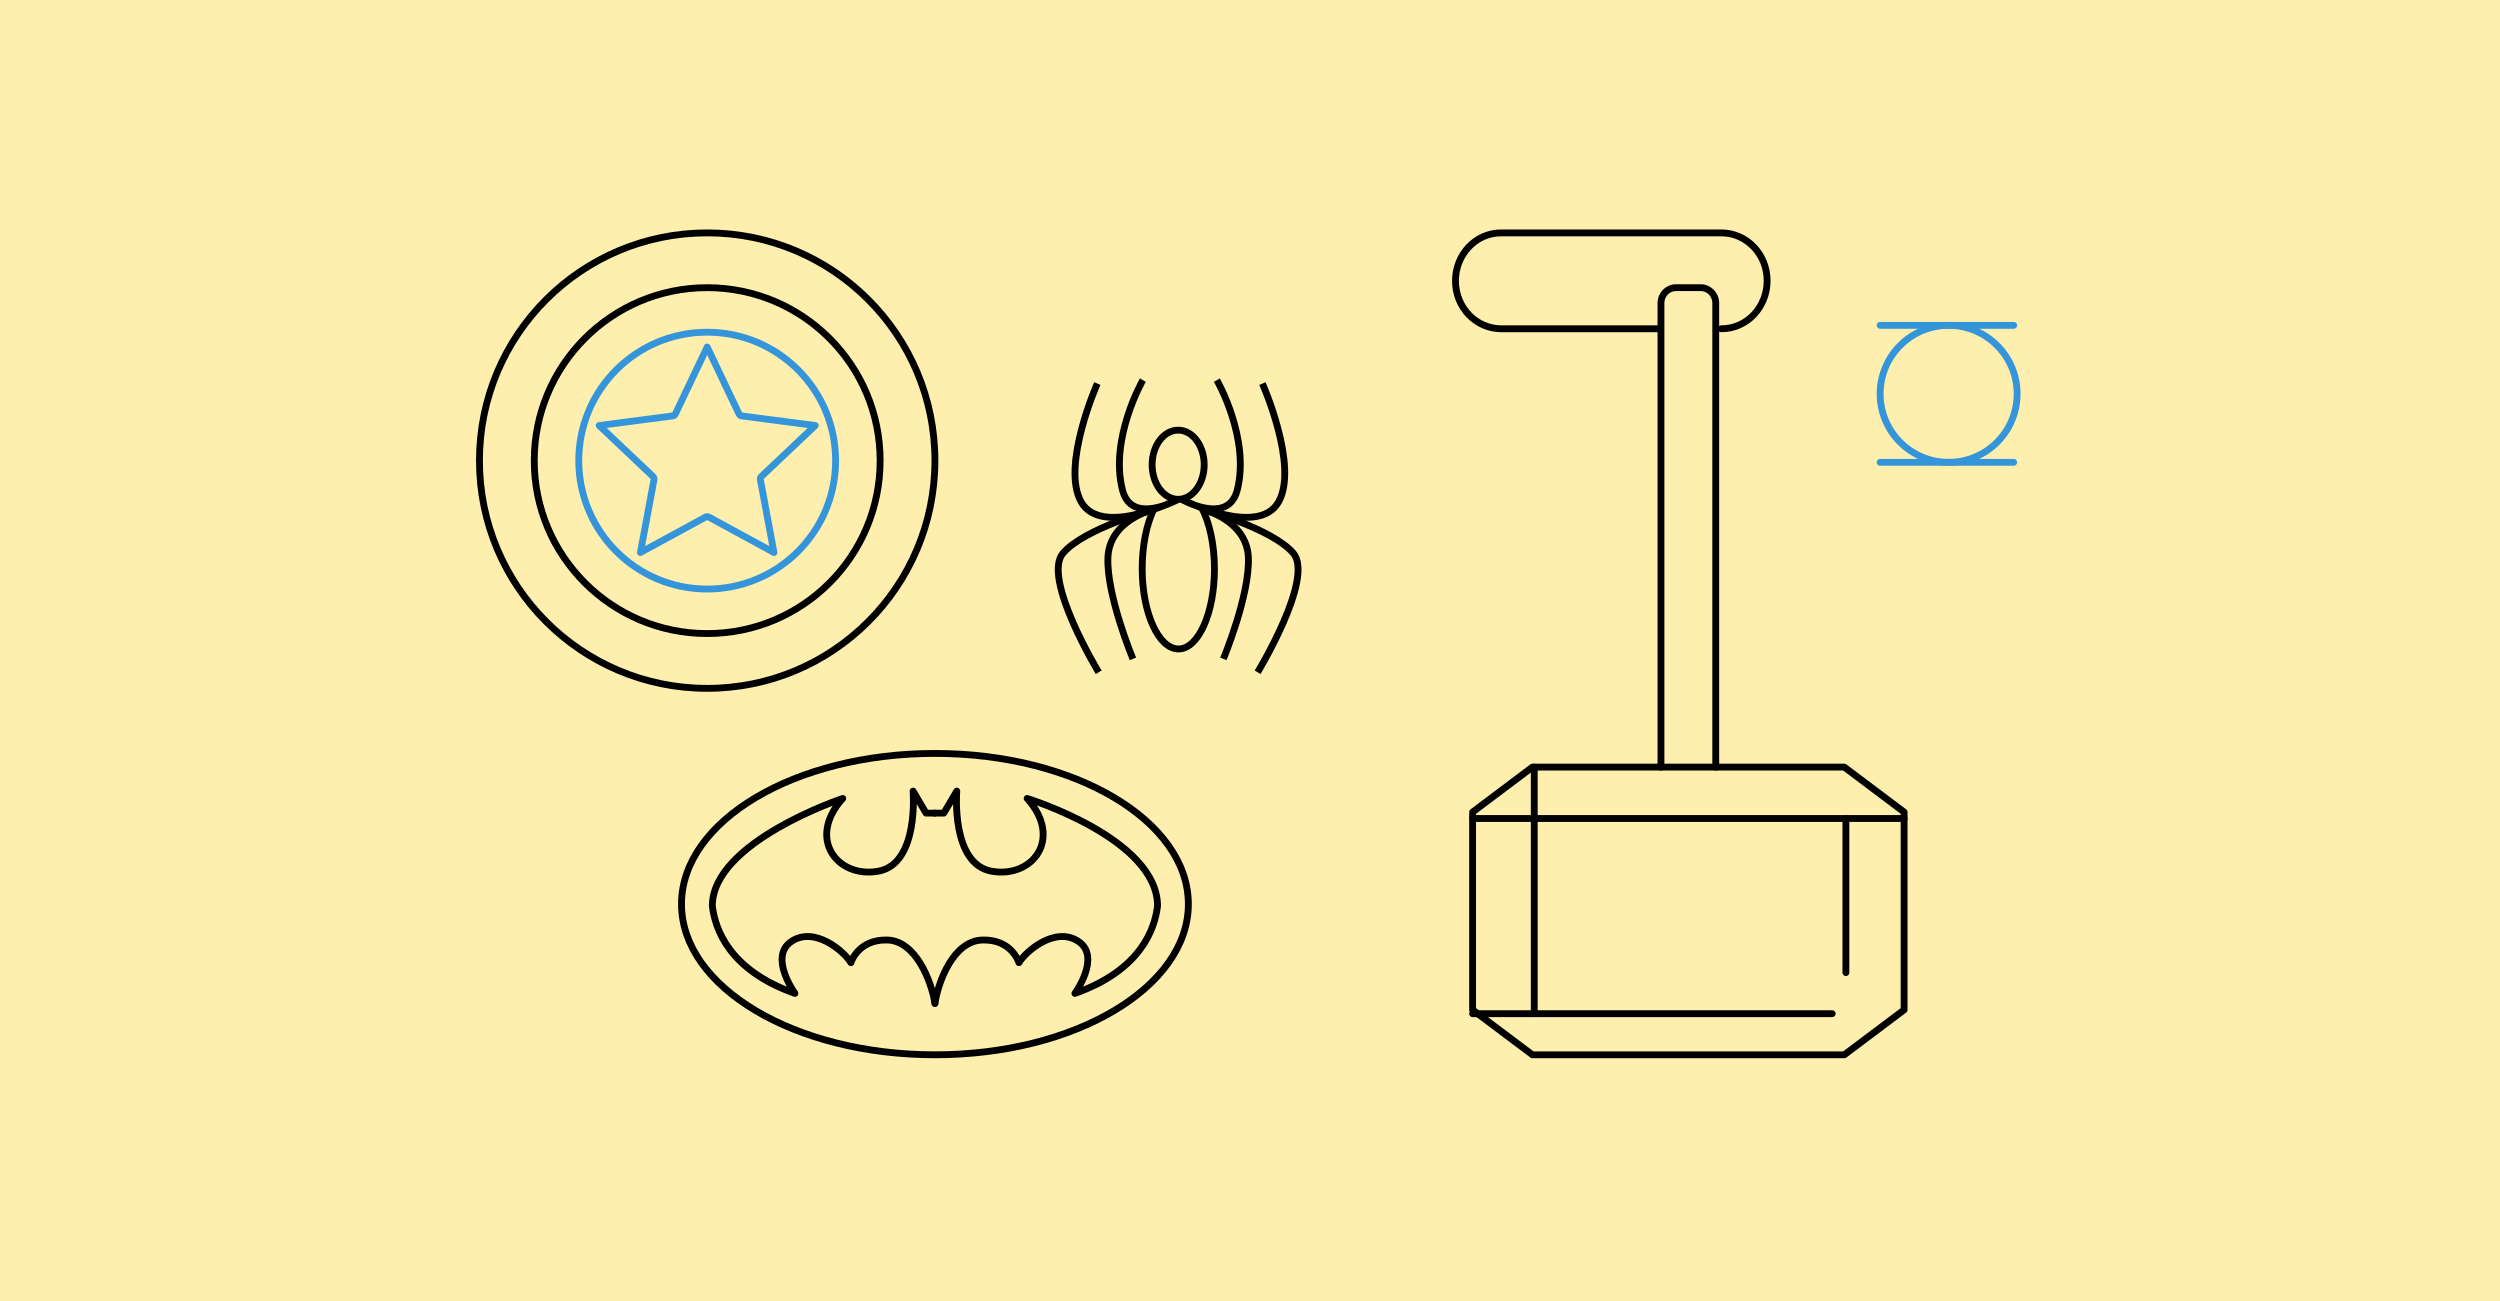 <?xml version="1.0" encoding="UTF-8"?> <svg xmlns="http://www.w3.org/2000/svg" width="730" height="380" viewBox="0 0 730 380" fill="none"> <rect width="730" height="380" fill="#FEEFAF"></rect> <path d="M206.5 101.328L215.801 120.885C215.946 121.192 216.238 121.404 216.574 121.447L238.048 124.249L222.322 139.138C222.076 139.372 221.965 139.714 222.027 140.048L225.998 161.336L206.978 150.981C206.68 150.819 206.32 150.819 206.022 150.981L187.002 161.336L190.973 140.048C191.035 139.714 190.924 139.372 190.678 139.138L174.952 124.249L196.426 121.447C196.762 121.404 197.054 121.192 197.199 120.885L206.5 101.328Z" stroke="#3495DB" stroke-width="2" stroke-linecap="round" stroke-linejoin="round"></path> <path d="M206.5 201C243.227 201 273 171.227 273 134.5C273 97.773 243.227 68 206.5 68C169.773 68 140 97.773 140 134.5C140 171.227 169.773 201 206.5 201Z" stroke="black" stroke-width="2" stroke-miterlimit="10" stroke-linecap="round" stroke-linejoin="round"></path> <path d="M206.5 185C234.39 185 257 162.39 257 134.5C257 106.61 234.39 84 206.5 84C178.61 84 156 106.61 156 134.5C156 162.39 178.61 185 206.5 185Z" stroke="black" stroke-width="2" stroke-miterlimit="10" stroke-linecap="round" stroke-linejoin="round"></path> <path d="M206.5 172C227.211 172 244 155.211 244 134.5C244 113.789 227.211 97 206.5 97C185.789 97 169 113.789 169 134.5C169 155.211 185.789 172 206.5 172Z" stroke="#3495DB" stroke-width="2" stroke-miterlimit="10" stroke-linecap="round" stroke-linejoin="round"></path> <path d="M273 308C313.869 308 347 288.301 347 264C347 239.699 313.869 220 273 220C232.131 220 199 239.699 199 264C199 288.301 232.131 308 273 308Z" stroke="black" stroke-width="2" stroke-miterlimit="10" stroke-linecap="round" stroke-linejoin="round"></path> <path d="M273 237.434H270.408L266.62 231C266.62 231 268.414 252.252 256.451 254.396C244.488 256.541 235.515 244.843 246.083 233.145C246.083 233.145 208.002 245.817 208 264.535C208.798 271.164 212.785 283.252 232.126 290.075C232.126 290.075 224.35 279.352 231.129 274.868C237.908 270.384 246.482 277.792 248.475 281.107C248.475 281.107 250.469 274.283 259.043 274.478C267.417 274.673 272.003 286.566 273 293" stroke="black" stroke-width="2" stroke-miterlimit="10" stroke-linecap="round" stroke-linejoin="round"></path> <path d="M273 237.434H275.592L279.38 231C279.38 231 277.586 252.252 289.549 254.396C301.512 256.541 310.485 244.843 299.917 233.145C299.917 233.145 338 244.842 338 264.535C337.202 271.164 333.215 283.252 313.874 290.075C313.874 290.075 321.65 279.352 314.871 274.868C308.092 270.384 299.518 277.792 297.525 281.107C297.525 281.107 295.531 274.283 286.957 274.478C278.383 274.673 273.997 286.566 273 293" stroke="black" stroke-width="2" stroke-miterlimit="10" stroke-linecap="round" stroke-linejoin="round"></path> <path d="M569 135C580.046 135 589 126.046 589 115C589 103.954 580.046 95 569 95C557.954 95 549 103.954 549 115C549 126.046 557.954 135 569 135Z" stroke="#3495DB" stroke-width="2" stroke-miterlimit="10" stroke-linecap="round" stroke-linejoin="round"></path> <path d="M549 95H588" stroke="#3495DB" stroke-width="2" stroke-miterlimit="10" stroke-linecap="round" stroke-linejoin="round"></path> <path d="M549 135H588" stroke="#3495DB" stroke-width="2" stroke-miterlimit="10" stroke-linecap="round" stroke-linejoin="round"></path> <path d="M538.54 308H447.46L430 294.875V237.125L447.46 224H538.54L556 237.125V294.875L538.54 308Z" stroke="black" stroke-width="2" stroke-miterlimit="10" stroke-linecap="round" stroke-linejoin="round"></path> <path d="M430 239H556" stroke="black" stroke-width="2" stroke-miterlimit="10" stroke-linecap="round" stroke-linejoin="round"></path> <path d="M430 296H535" stroke="black" stroke-width="2" stroke-miterlimit="10" stroke-linecap="round" stroke-linejoin="round"></path> <path d="M448 224V296" stroke="black" stroke-width="2" stroke-miterlimit="10" stroke-linecap="round" stroke-linejoin="round"></path> <path d="M539 239V284" stroke="black" stroke-width="2" stroke-miterlimit="10" stroke-linecap="round" stroke-linejoin="round"></path> <path d="M485 224V88.571C485 86 486.931 84 489.414 84H496.586C499.069 84 501 86 501 88.571V224" stroke="black" stroke-width="2" stroke-miterlimit="10" stroke-linecap="round" stroke-linejoin="round"></path> <path d="M484.601 96H438.374C431.105 96 425 89.913 425 82C425 74.391 430.815 68 438.374 68H502.626C509.895 68 516 74.087 516 82C516 89.609 510.185 96 502.626 96" stroke="black" stroke-width="2" stroke-miterlimit="10" stroke-linecap="round" stroke-linejoin="round"></path> <path d="M344.02 145.8C348.217 145.8 351.62 141.278 351.62 135.7C351.62 130.122 348.217 125.6 344.02 125.6C339.823 125.6 336.42 130.122 336.42 135.7C336.42 141.278 339.823 145.8 344.02 145.8Z" stroke="black" stroke-width="2" stroke-miterlimit="10"></path> <path d="M333.72 111C333.72 111 323.82 128.2 327.82 143.3C330.62 153.5 344.02 145.8 344.02 145.8C344.02 145.8 321.72 157.1 315.72 146.6C309.72 136.1 320.42 112 320.42 112" stroke="black" stroke-width="2" stroke-miterlimit="10"></path> <path d="M355.32 111C355.32 111 365.22 128.2 361.22 143.3C358.42 153.5 345.02 145.8 345.02 145.8C345.02 145.8 367.32 157.1 373.32 146.6C379.32 136.1 368.62 112 368.62 112" stroke="black" stroke-width="2" stroke-miterlimit="10"></path> <path d="M337.02 148.7C337.02 148.7 316.72 154.2 310.42 161.5C304.12 168.8 320.82 196.3 320.82 196.3" stroke="black" stroke-width="2" stroke-miterlimit="10"></path> <path d="M350.82 148.1C353.12 152.4 354.62 158.9 354.62 166.1C354.62 179 349.92 189.5 344.12 189.5C338.32 189.5 333.52 179 333.52 166.1C333.52 159.2 334.82 153 336.92 148.7" stroke="black" stroke-width="2" stroke-miterlimit="10"></path> <path d="M337.019 148.7C337.019 148.7 324.019 151.7 323.519 162.7C323.019 173.7 330.819 192.4 330.819 192.4" stroke="black" stroke-width="2" stroke-miterlimit="10"></path> <path d="M351.02 148.7C351.02 148.7 371.32 154.2 377.62 161.5C383.92 168.8 367.22 196.3 367.22 196.3" stroke="black" stroke-width="2" stroke-miterlimit="10"></path> <path d="M351.02 148.7C351.02 148.7 364.02 151.7 364.52 162.7C365.02 173.7 357.22 192.4 357.22 192.4" stroke="black" stroke-width="2" stroke-miterlimit="10"></path> </svg> 